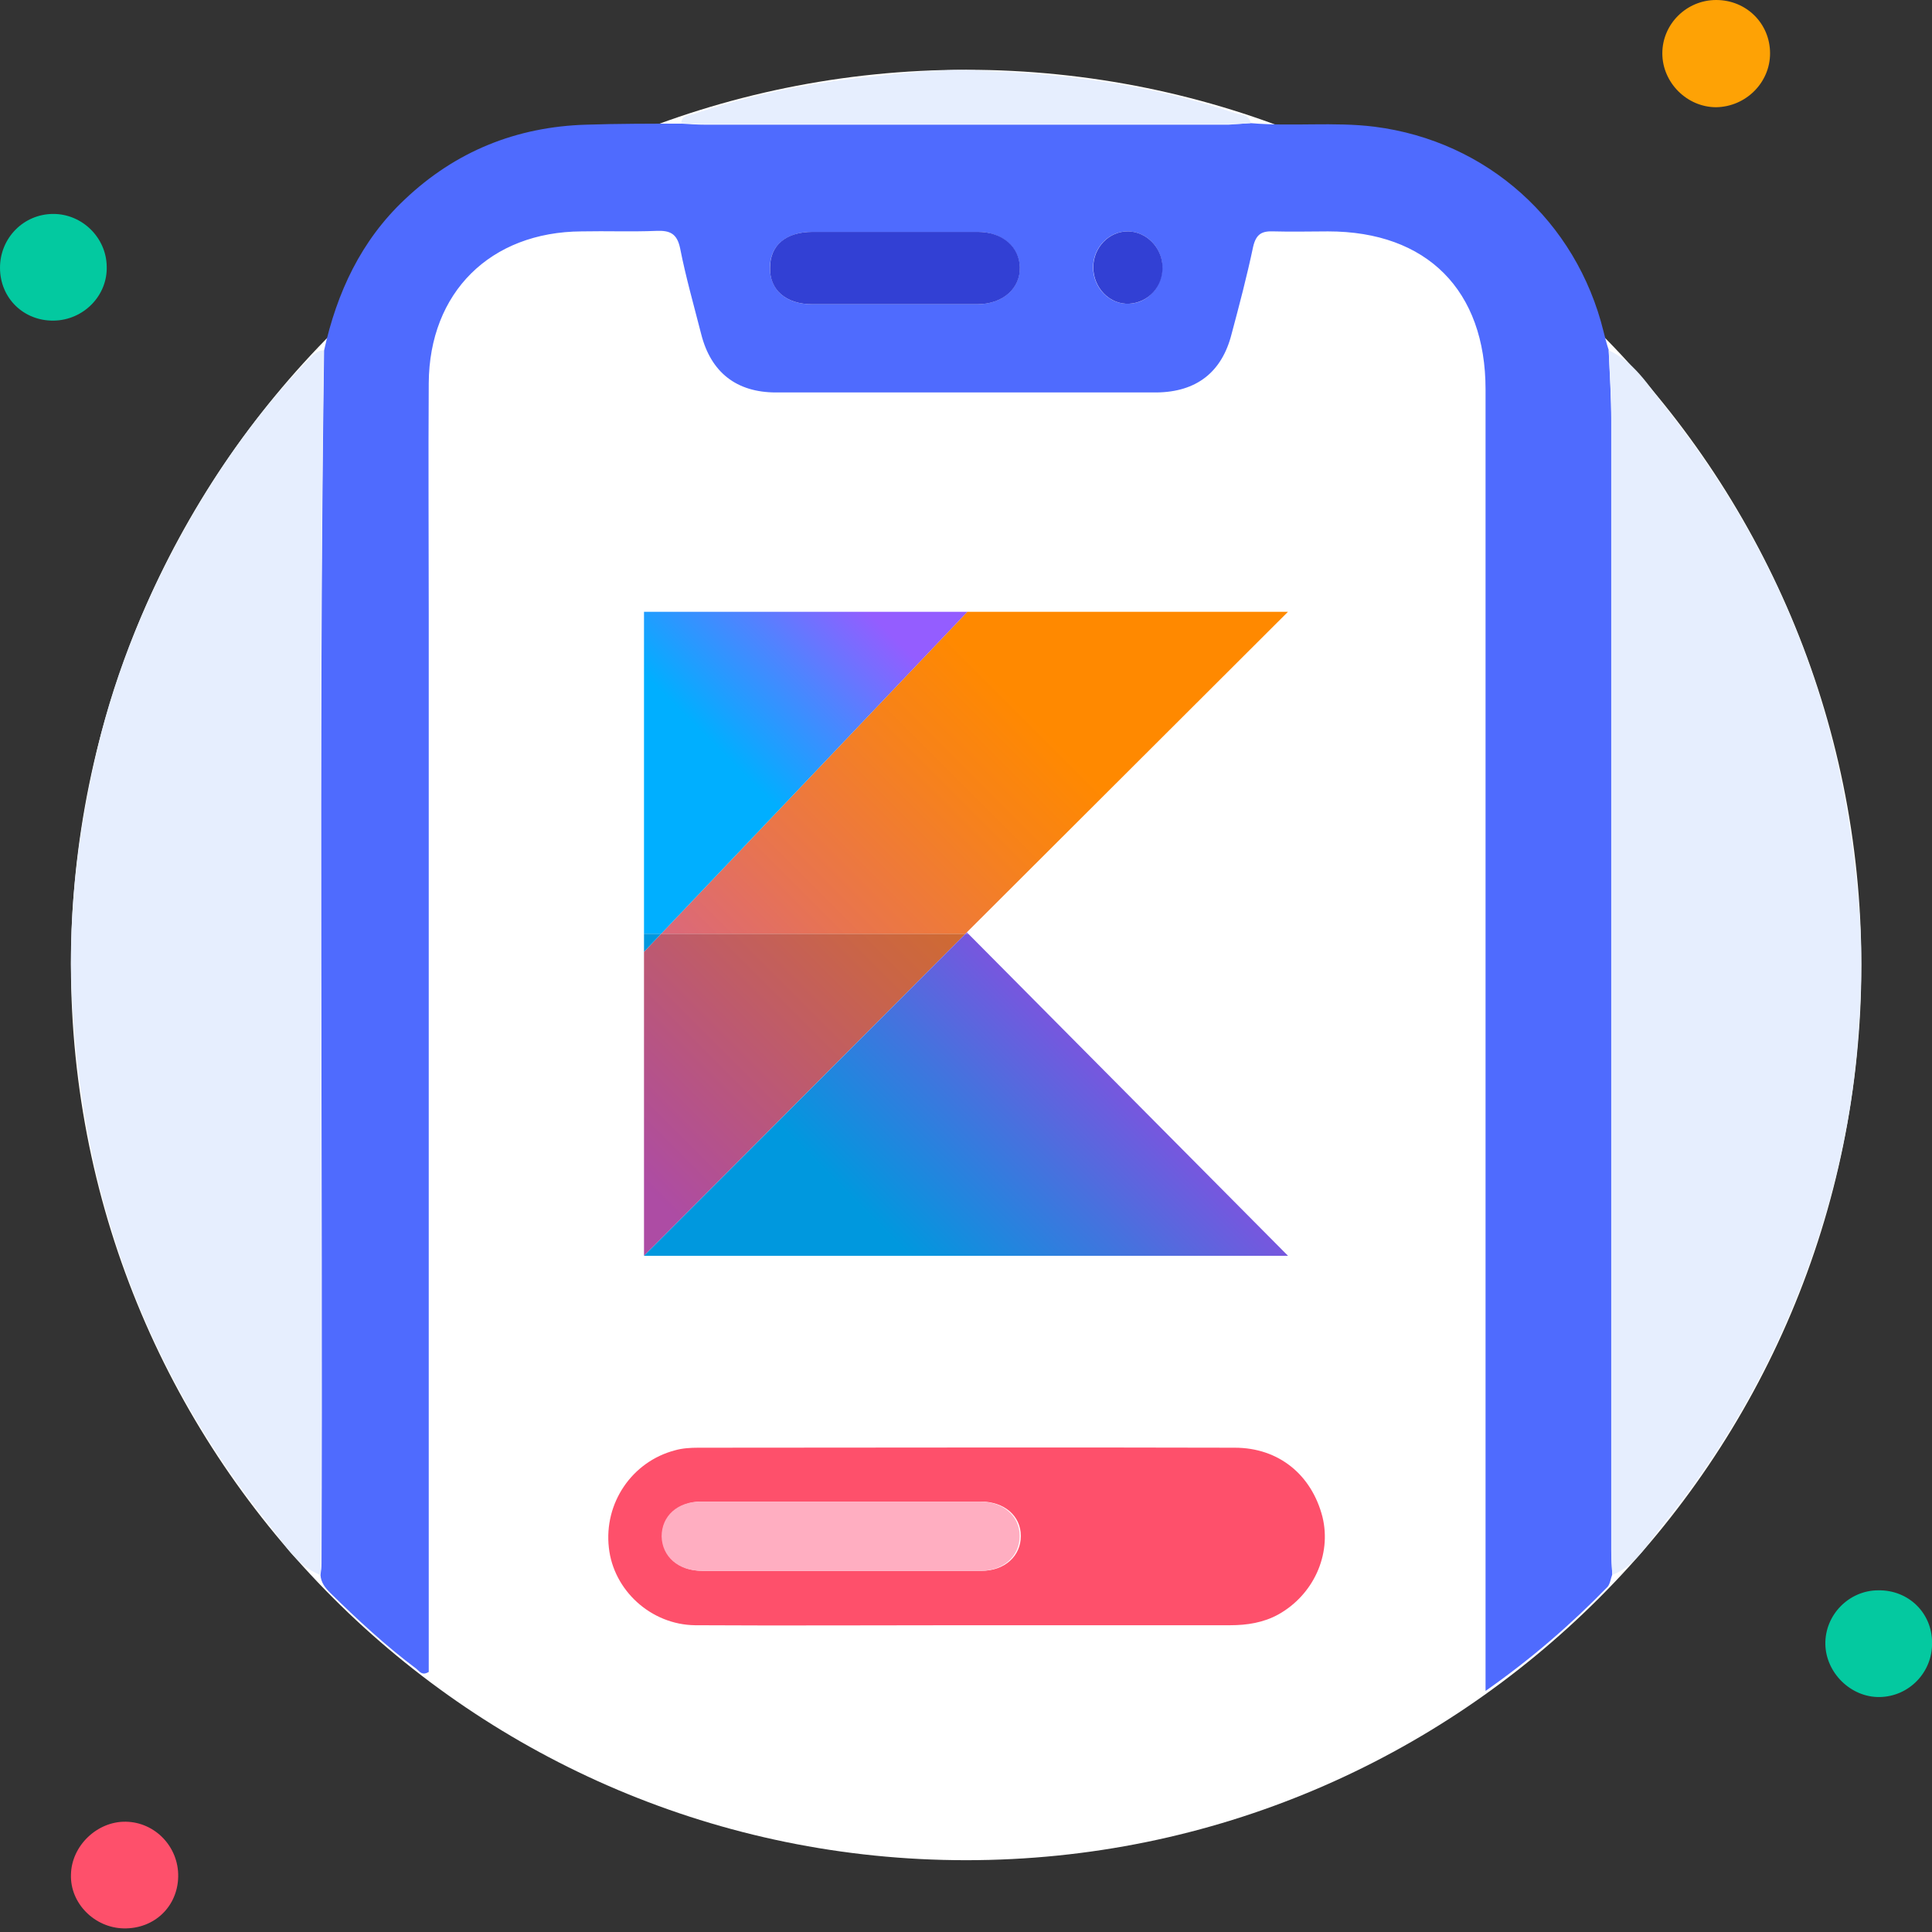 <svg width="60" height="60" viewBox="0 0 60 60" fill="none" xmlns="http://www.w3.org/2000/svg">
<rect x="0" y="0" width="60" height="60" fill="#333333" stroke="none"/>
<g clip-path="url(#clip0_1311_20329)">
<path d="M30.005 57.77C45.359 57.77 57.806 45.323 57.806 29.968C57.806 14.614 45.359 2.167 30.005 2.167C14.65 2.167 2.203 14.614 2.203 29.968C2.203 45.323 14.65 57.77 30.005 57.77Z" fill="white"/>
<g clip-path="url(#clip1_1311_20329)">
<path d="M39.999 19H30.04L20.531 29H29.981L30.025 28.955L39.999 19Z" fill="url(#paint0_linear_1311_20329)"/>
<path d="M40 39H20H40ZM30.027 28.955L29.983 29H30.072L30.027 28.955Z" fill="url(#paint1_linear_1311_20329)"/>
<path d="M30.042 19H20V29.56V29H20.532L30.042 19Z" fill="url(#paint2_linear_1311_20329)"/>
<path d="M29.983 29H20.532L20 29.56V39L29.983 29Z" fill="url(#paint3_linear_1311_20329)"/>
<path d="M30.072 29H29.983L20 39H40L30.072 29Z" fill="url(#paint4_linear_1311_20329)"/>
<path d="M20.532 29H20V29.56L20.532 29Z" fill="url(#paint5_linear_1311_20329)"/>
</g>
<path d="M38.838 3.824C40.128 3.936 41.419 3.776 42.693 3.936C46.182 4.382 48.955 6.867 49.799 10.293C49.847 10.484 49.895 10.675 49.958 10.866C49.99 11.599 50.038 12.332 50.038 13.065C50.038 24.759 50.038 36.437 50.038 48.131C50.038 48.386 50.054 48.641 50.07 48.896C50.022 49.023 50.006 49.183 49.927 49.278C48.795 50.441 47.569 51.509 46.135 52.513C46.135 52.178 46.135 51.955 46.135 51.732C46.135 38.524 46.135 25.317 46.135 12.093C46.135 9.018 44.319 7.186 41.244 7.186C40.686 7.186 40.128 7.202 39.571 7.186C39.204 7.17 39.013 7.25 38.917 7.664C38.726 8.572 38.487 9.48 38.248 10.372C37.946 11.567 37.149 12.173 35.922 12.188C31.987 12.188 28.036 12.188 24.101 12.188C22.874 12.188 22.077 11.567 21.775 10.372C21.552 9.496 21.297 8.604 21.122 7.712C21.026 7.25 20.803 7.154 20.389 7.17C19.608 7.202 18.843 7.17 18.062 7.186C15.227 7.202 13.331 9.082 13.315 11.902C13.299 14.307 13.315 16.713 13.315 19.119C13.315 29.825 13.315 40.532 13.315 51.238C13.315 51.477 13.315 51.716 13.315 51.923C13.108 52.05 13.028 51.907 12.932 51.827C11.976 51.111 11.1 50.298 10.256 49.469C10.097 49.31 9.969 49.151 9.953 48.912C9.969 48.8 9.985 48.673 9.985 48.561C10.033 36.007 9.889 23.436 10.065 10.882C10.463 9.082 11.212 7.473 12.566 6.198C14.143 4.7 16.039 3.936 18.206 3.872C19.194 3.84 20.181 3.84 21.185 3.84C21.424 3.856 21.663 3.872 21.902 3.872C27.319 3.872 32.736 3.872 38.153 3.872C38.36 3.856 38.599 3.84 38.838 3.824ZM27.781 9.448C28.641 9.448 29.486 9.448 30.346 9.448C31.143 9.448 31.684 8.954 31.669 8.301C31.652 7.664 31.111 7.202 30.362 7.202C28.657 7.202 26.937 7.202 25.232 7.202C24.404 7.202 23.91 7.632 23.91 8.317C23.91 9.002 24.404 9.448 25.216 9.448C26.076 9.448 26.937 9.448 27.781 9.448ZM36.098 8.285C36.082 7.68 35.604 7.186 35.014 7.186C34.425 7.186 33.947 7.696 33.947 8.301C33.947 8.938 34.457 9.464 35.062 9.432C35.651 9.416 36.098 8.907 36.098 8.285Z" fill="#4F6BFE"/>
<path d="M10.055 10.881C9.88 23.435 10.023 36.006 9.975 48.56C9.975 48.672 9.959 48.799 9.944 48.911C9.179 48.608 8.796 47.891 8.318 47.301C6.104 44.529 4.447 41.454 3.427 38.061C2.774 35.926 2.424 33.727 2.264 31.497C2.057 28.677 2.392 25.937 3.029 23.228C3.619 20.759 4.59 18.417 5.865 16.186C6.885 14.386 8.079 12.729 9.513 11.231C9.673 11.088 9.8 10.881 10.055 10.881Z" fill="#E6EEFE"/>
<path d="M50.072 48.911C50.056 48.656 50.041 48.401 50.041 48.146C50.041 36.452 50.041 24.774 50.041 13.079C50.041 12.347 49.993 11.614 49.961 10.881C50.742 11.231 51.172 11.948 51.666 12.57C53.912 15.39 55.601 18.512 56.62 21.97C57.242 24.073 57.592 26.223 57.752 28.422C57.847 29.776 57.8 31.114 57.688 32.437C57.481 35.002 56.875 37.503 55.951 39.909C54.916 42.586 53.498 45.055 51.697 47.285C51.204 47.875 50.837 48.608 50.072 48.911Z" fill="#E6EEFE"/>
<path d="M29.95 50.473C27.162 50.473 24.374 50.489 21.586 50.473C20.216 50.457 19.053 49.389 18.909 48.067C18.75 46.681 19.626 45.39 20.965 45.04C21.188 44.976 21.442 44.96 21.681 44.96C27.242 44.96 32.786 44.944 38.346 44.96C39.717 44.96 40.736 45.805 41.071 47.111C41.358 48.29 40.784 49.533 39.701 50.138C39.239 50.393 38.729 50.473 38.203 50.473C35.431 50.473 32.691 50.473 29.95 50.473ZM26.079 46.633C24.645 46.633 23.211 46.633 21.793 46.633C21.076 46.633 20.582 47.079 20.582 47.716C20.582 48.338 21.076 48.784 21.825 48.784C24.709 48.784 27.592 48.784 30.476 48.784C31.209 48.784 31.703 48.322 31.703 47.7C31.703 47.079 31.193 46.633 30.46 46.633C28.978 46.633 27.529 46.633 26.079 46.633Z" fill="#FE506B"/>
<path d="M38.841 3.824C38.602 3.84 38.363 3.856 38.124 3.856C32.707 3.856 27.29 3.856 21.873 3.856C21.634 3.856 21.395 3.84 21.156 3.824C21.172 3.569 21.395 3.585 21.555 3.537C23.259 2.964 25.012 2.597 26.812 2.406C27.975 2.279 29.138 2.135 30.301 2.183C33.026 2.279 35.734 2.629 38.331 3.506C38.522 3.569 38.793 3.537 38.841 3.824Z" fill="#E6EEFE"/>
<path d="M54.971 1.657C54.971 2.565 54.222 3.314 53.298 3.33C52.39 3.33 51.625 2.565 51.625 1.657C51.625 0.749 52.374 0 53.298 0C54.238 0 54.971 0.733 54.971 1.657Z" fill="#FEA205"/>
<path d="M60.002 51.014C60.017 51.938 59.285 52.687 58.377 52.703C57.484 52.719 56.704 51.954 56.688 51.062C56.672 50.154 57.421 49.389 58.329 49.389C59.269 49.373 60.002 50.09 60.002 51.014Z" fill="#04C9A0"/>
<path d="M3.845 59.888C2.937 59.872 2.172 59.108 2.204 58.215C2.22 57.323 3.017 56.559 3.909 56.575C4.817 56.59 5.55 57.355 5.534 58.279C5.518 59.203 4.801 59.904 3.845 59.888Z" fill="#FE506B"/>
<path d="M1.673 9.957C0.733 9.973 0 9.256 0 8.316C0 7.392 0.733 6.644 1.657 6.644C2.549 6.644 3.298 7.376 3.314 8.269C3.346 9.177 2.597 9.941 1.673 9.957Z" fill="#03C9A0"/>
<path d="M27.786 9.448C26.926 9.448 26.081 9.448 25.221 9.448C24.408 9.448 23.898 9.001 23.914 8.316C23.914 7.615 24.408 7.201 25.237 7.201C26.942 7.201 28.662 7.201 30.367 7.201C31.132 7.201 31.657 7.663 31.673 8.3C31.689 8.954 31.148 9.448 30.351 9.448C29.507 9.448 28.646 9.448 27.786 9.448Z" fill="#3240D4"/>
<path d="M36.104 8.285C36.12 8.906 35.658 9.4 35.068 9.432C34.463 9.464 33.953 8.938 33.953 8.301C33.953 7.695 34.431 7.186 35.021 7.186C35.594 7.186 36.088 7.679 36.104 8.285Z" fill="#3240D4"/>
<path d="M26.075 46.633C27.525 46.633 28.975 46.633 30.425 46.633C31.158 46.633 31.667 47.079 31.667 47.7C31.667 48.322 31.174 48.784 30.441 48.784C27.557 48.784 24.673 48.784 21.79 48.784C21.057 48.784 20.563 48.337 20.547 47.716C20.547 47.079 21.041 46.633 21.758 46.633C23.207 46.633 24.641 46.633 26.075 46.633Z" fill="#FFAEC1"/>
</g>
<defs>
<linearGradient id="paint0_linear_1311_20329" x1="16.429" y1="37.277" x2="35.04" y2="18.666" gradientUnits="userSpaceOnUse">
<stop stop-color="#C757BC"/>
<stop offset="0.108" stop-color="#C757BC"/>
<stop offset="0.173" stop-color="#CD5CA9"/>
<stop offset="0.492" stop-color="#E8744F"/>
<stop offset="0.716" stop-color="#F88316"/>
<stop offset="0.823" stop-color="#FF8900"/>
<stop offset="1" stop-color="#FF8900"/>
</linearGradient>
<linearGradient id="paint1_linear_1311_20329" x1="26.461" y1="42.603" x2="35.532" y2="33.531" gradientUnits="userSpaceOnUse">
<stop stop-color="#00AFFF"/>
<stop offset="0.296" stop-color="#00AFFF"/>
<stop offset="0.694" stop-color="#5282FF"/>
<stop offset="1" stop-color="#945DFF"/>
</linearGradient>
<linearGradient id="paint2_linear_1311_20329" x1="19.789" y1="24.527" x2="26.153" y2="18.163" gradientUnits="userSpaceOnUse">
<stop stop-color="#00AFFF"/>
<stop offset="0.296" stop-color="#00AFFF"/>
<stop offset="0.694" stop-color="#5282FF"/>
<stop offset="1" stop-color="#945DFF"/>
</linearGradient>
<linearGradient id="paint3_linear_1311_20329" x1="16.542" y1="37.389" x2="35.153" y2="18.778" gradientUnits="userSpaceOnUse">
<stop stop-color="#AD4CA4"/>
<stop offset="0.108" stop-color="#AD4CA4"/>
<stop offset="0.173" stop-color="#B25093"/>
<stop offset="0.492" stop-color="#CA6545"/>
<stop offset="0.716" stop-color="#D87213"/>
<stop offset="0.823" stop-color="#DE7700"/>
<stop offset="1" stop-color="#DE7700"/>
</linearGradient>
<linearGradient id="paint4_linear_1311_20329" x1="26.461" y1="42.603" x2="35.532" y2="33.531" gradientUnits="userSpaceOnUse">
<stop stop-color="#0098DE"/>
<stop offset="0.296" stop-color="#0098DE"/>
<stop offset="0.694" stop-color="#4771DE"/>
<stop offset="1" stop-color="#8151DE"/>
</linearGradient>
<linearGradient id="paint5_linear_1311_20329" x1="22.29" y1="27.028" x2="28.654" y2="20.664" gradientUnits="userSpaceOnUse">
<stop stop-color="#0098DE"/>
<stop offset="0.296" stop-color="#0098DE"/>
<stop offset="0.694" stop-color="#4771DE"/>
<stop offset="1" stop-color="#8151DE"/>
</linearGradient>
<clipPath id="clip0_1311_20329">
<rect width="60" height="59.889" fill="white"/>
</clipPath>
<clipPath id="clip1_1311_20329">
<rect width="20" height="20" fill="white" transform="translate(20 19)"/>
</clipPath>
</defs>
</svg>
